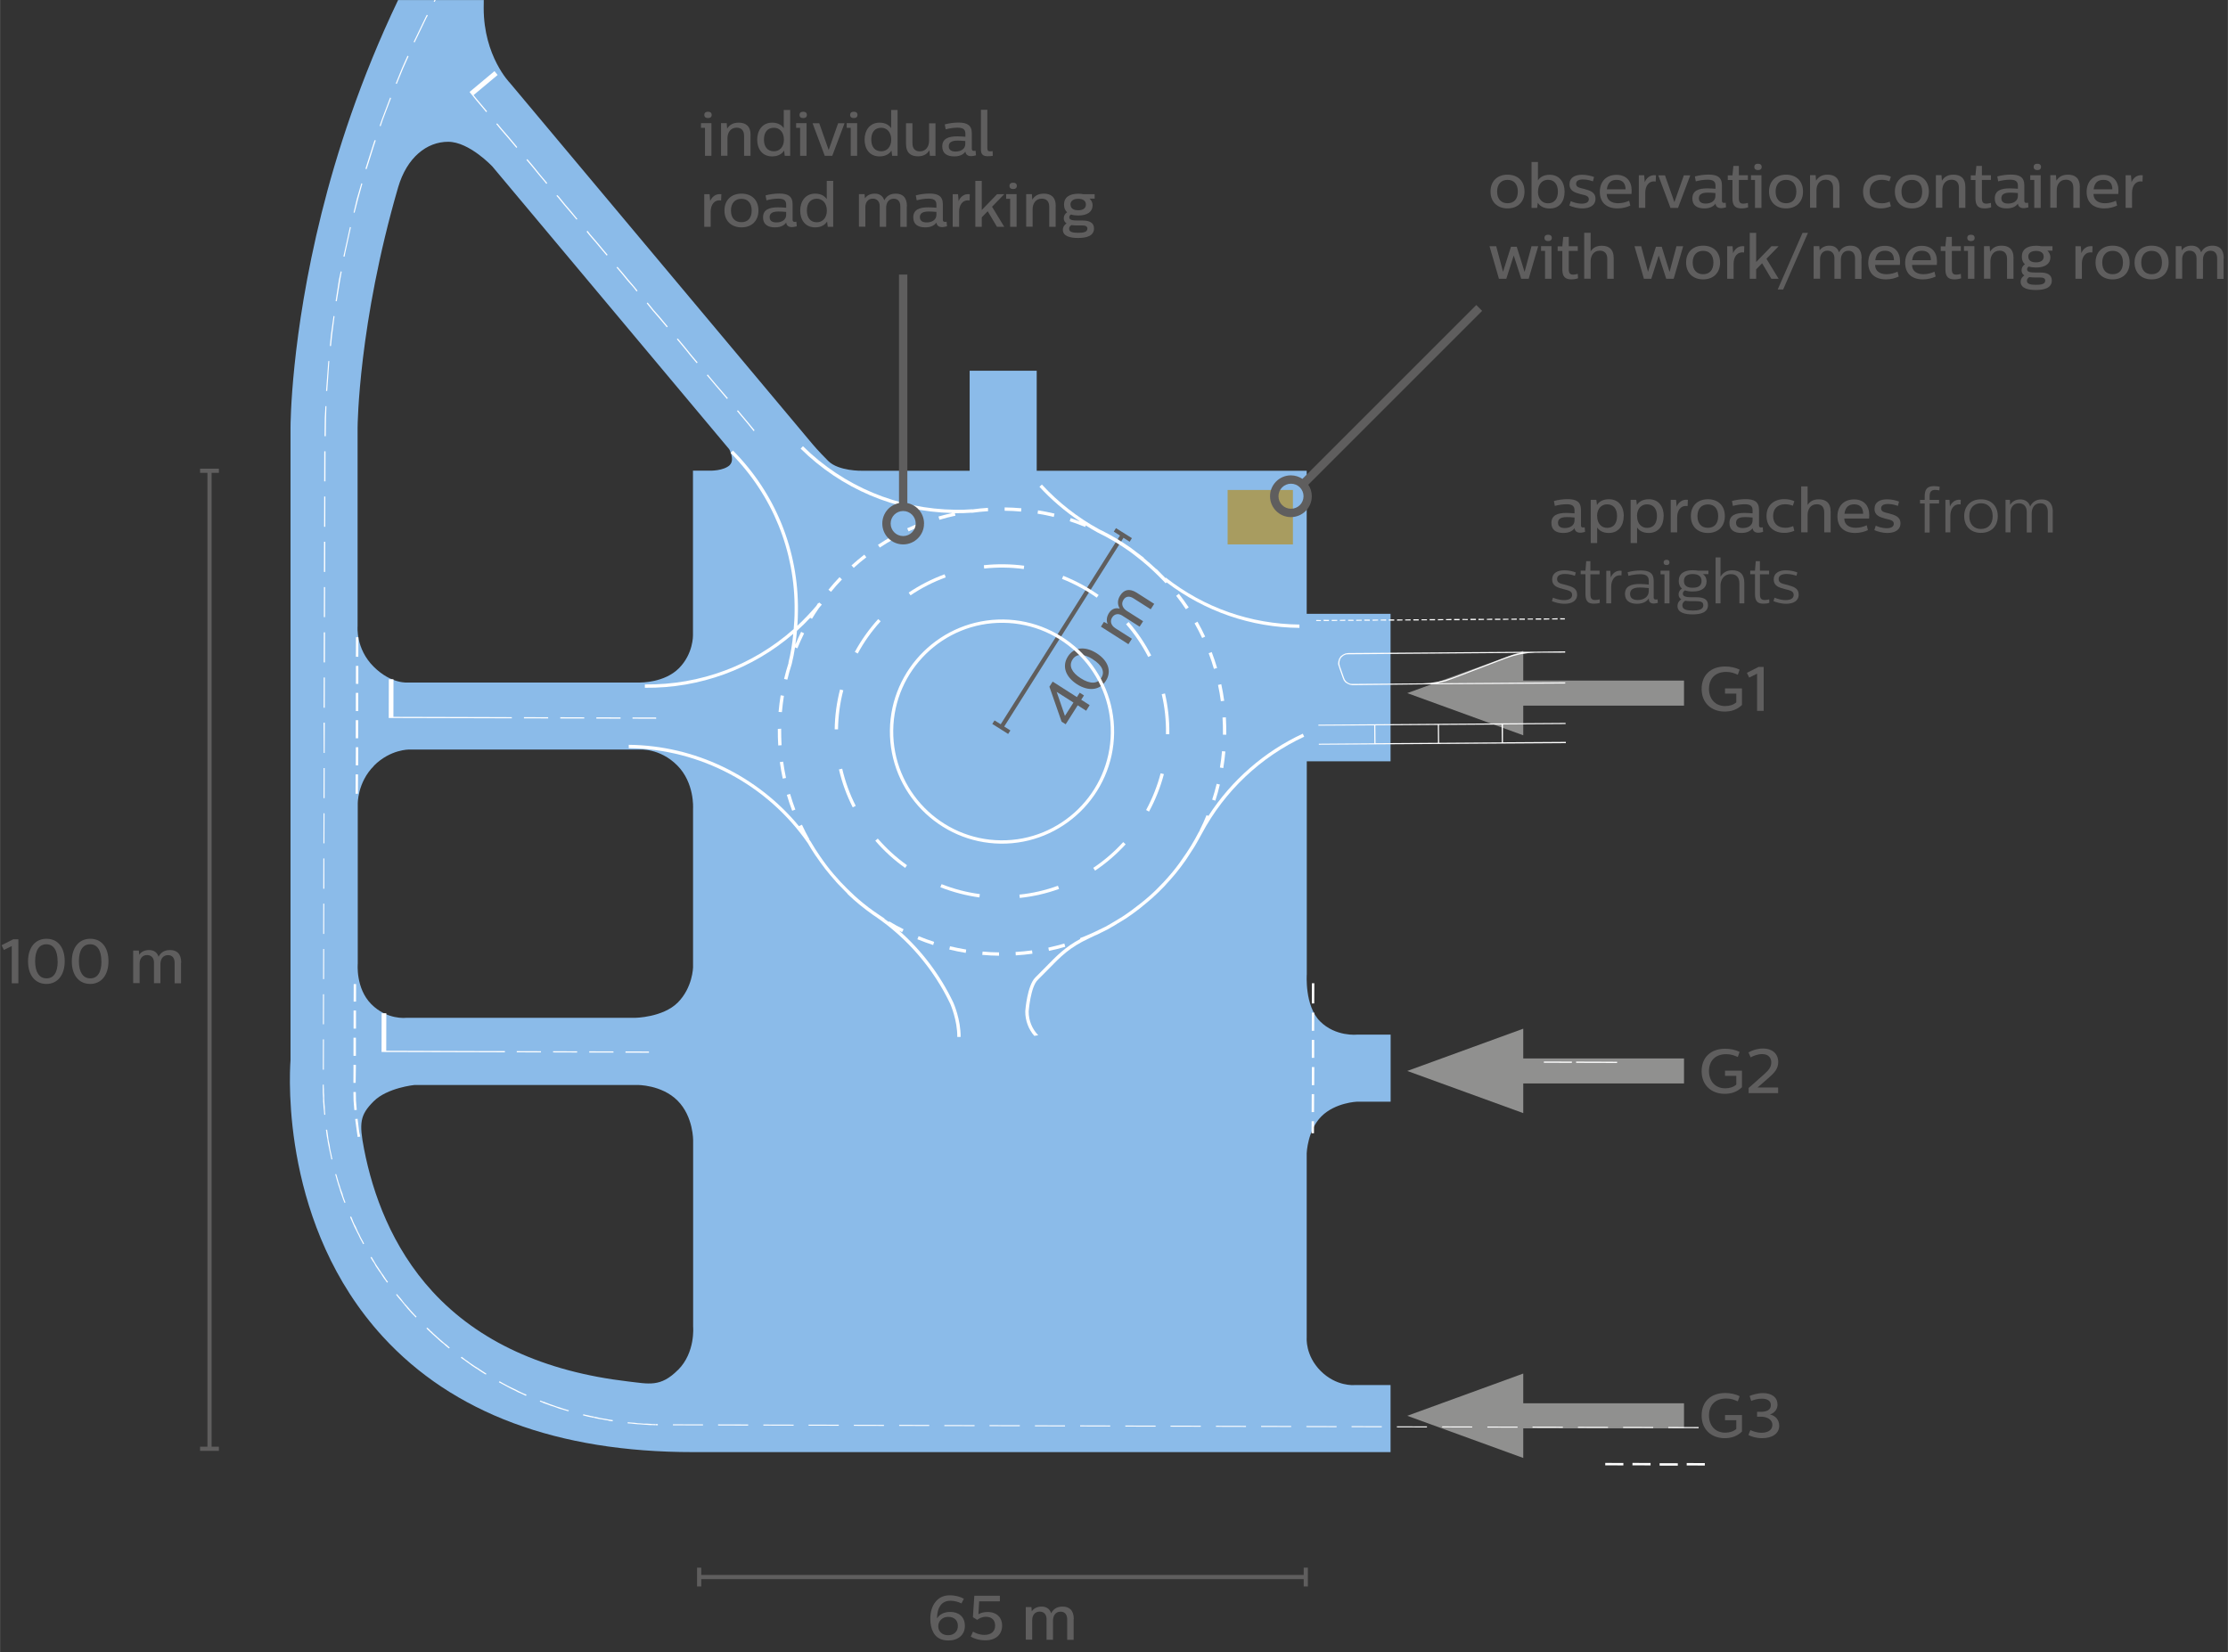 <?xml version="1.0" encoding="UTF-8"?>
<svg id="Ebene_1" xmlns="http://www.w3.org/2000/svg" width="94.11mm" height="69.81mm" version="1.1" viewBox="0 0 266.77 197.9">
  <rect x="0" y="0" width="266.77" height="197.9" fill="#333333" stroke="none"/>
  <!-- Generator: Adobe Illustrator 30.1.0, SVG Export Plug-In . SVG Version: 2.1.1 Build 136)  -->
  <defs>
    <style>
      .st0 {
        fill: #a89c60;
      }

      .st1 {
        fill: #fff;
      }

      .st2 {
        fill: #8bbbe9;
      }

      .st3 {
        fill: #90908f;
      }

      .st4 {
        fill: #5f5e5e;
      }
    </style>
  </defs>
  <path class="st2" d="M156.46,91.18h10.04v-17.67h-10.04v-17.13h-32.33v-11.98h-8.03v11.98h-12.9s-2.8.06-4.03-1.17c-1.23-1.23-1.86-1.99-1.86-1.99L61.04,9.92s-3.13-3.17-3.13-8.96c0-.34,0-.66.01-.95h-10.26c-4.53,9.47-7.39,18.4-9.17,25.55-3.67,14.77-3.71,25.23-3.71,25.67v75.74c-.16,2.2-1.02,19.91,11.03,33.09,8.41,9.19,20.91,13.85,37.16,13.85h83.53v-8.03h-4.35s-2.12.2-4.01-1.68c-1.88-1.88-1.68-4.01-1.68-4.01v-22.09s.1-2.74,1.76-4.4c1.66-1.66,4.27-1.76,4.27-1.76h4.02v-8.03h-4.02s-2.56.28-4.43-1.59-1.59-5.64-1.59-5.64v-25.5ZM44.76,91.71c1.99-1.99,4.22-1.94,4.22-1.94h27.6s2.4-.21,4.5,1.89,1.9,5.16,1.9,5.16v19.03s-.04,2.42-1.83,4.22c-1.79,1.79-5.12,1.83-5.12,1.83h-27.45s-2.23.26-4.12-1.63c-1.9-1.9-1.63-4.86-1.63-4.86v-19.14s-.05-2.56,1.94-4.55ZM81.17,164.07c-2.09,2.1-3.49,1.66-5.95,1.38-10.08-1.18-17.94-4.79-23.43-10.76-4.9-5.33-7.17-11.77-8.2-17.05-.61-3.14-.5-4.1,1.14-5.74,1.64-1.64,4.9-1.96,4.9-1.96h26.66s2.91-.05,4.83,1.87c1.92,1.92,1.87,4.81,1.87,4.81v22.26s.29,3.1-1.81,5.19ZM87.41,55.67c-.75.75-2.43.7-2.43.7h-2.01v19.72s.05,2.21-1.69,3.95c-1.74,1.74-4.61,1.7-4.61,1.7h-27.77s-2.02.25-4.18-1.91-1.91-4.82-1.91-4.82v-23.79c0-.22.1-12.43,4.85-28.77,1.05-3.61,3.45-5.47,5.99-5.47s5.3,2.96,5.3,2.96l28.36,33.86s.69,1.26.08,1.87Z"/>
  <polygon class="st3" points="201.64 81.51 182.39 81.51 182.39 77.95 168.5 83.01 182.39 88.06 182.39 84.51 201.64 84.51 201.64 81.51"/>
  <polygon class="st3" points="201.64 126.76 182.39 126.76 182.39 123.2 168.5 128.26 182.39 133.31 182.39 129.76 201.64 129.76 201.64 126.76"/>
  <polygon class="st3" points="201.64 168.06 182.39 168.06 182.39 164.5 168.5 169.56 182.39 174.61 182.39 171.06 201.64 171.06 201.64 168.06"/>
  <polygon class="st4" points="26.2 56.63 26.2 56.13 23.95 56.13 23.95 56.63 24.83 56.63 24.83 173.26 23.95 173.26 23.95 173.76 26.2 173.76 26.2 173.26 25.33 173.26 25.33 56.63 26.2 56.63"/>
  <g>
    <path class="st4" d="M2.19,117.76h-.79v-4.46l-.94.47-.28-.57,1.4-.71h.61v5.26Z"/>
    <path class="st4" d="M3.35,115.14c0-1.65.85-2.71,2.21-2.71s2.18,1.04,2.18,2.69-.85,2.72-2.19,2.72-2.2-1.04-2.2-2.7ZM6.89,115.14c0-1.31-.48-2.05-1.35-2.05s-1.34.74-1.34,2.03.48,2.05,1.36,2.05,1.34-.73,1.34-2.03Z"/>
    <path class="st4" d="M8.59,115.14c0-1.65.85-2.71,2.21-2.71s2.18,1.04,2.18,2.69-.85,2.72-2.19,2.72-2.2-1.04-2.2-2.7ZM12.13,115.14c0-1.31-.48-2.05-1.35-2.05s-1.34.74-1.34,2.03.48,2.05,1.36,2.05,1.34-.73,1.34-2.03Z"/>
  </g>
  <path class="st4" d="M21.67,115.3v2.46h-.77v-2.45c0-.59-.29-.92-.79-.92-.68,0-.91.58-.91,1.09v2.27h-.77v-2.48c0-.54-.32-.89-.83-.89-.57,0-.89.44-.89,1.02v2.34h-.77v-3.9h.68l.04.51c.23-.37.67-.57,1.18-.57s.95.22,1.14.8c.24-.47.66-.8,1.37-.8.77,0,1.34.4,1.34,1.51Z"/>
  <polygon class="st4" points="156.1 187.75 156.1 188.62 83.96 188.62 83.96 187.75 83.46 187.75 83.46 190 83.96 190 83.96 189.12 156.1 189.12 156.1 190 156.6 190 156.6 187.75 156.1 187.75"/>
  <g>
    <path class="st4" d="M115.41,191.47l-.29.56c-.35-.17-.81-.32-1.31-.32-.58,0-.97.23-1.21.57-.25.34-.37.8-.4,1.33,0,.08,0,.14,0,.21.27-.45.81-.77,1.57-.77,1.01,0,1.76.56,1.76,1.67s-.84,1.75-1.97,1.75c-.93,0-1.52-.39-1.82-1-.23-.42-.35-.96-.35-1.6,0-.82.22-1.55.65-2.06.38-.46.92-.75,1.69-.75.68,0,1.28.18,1.68.41ZM112.34,194.76c0,.65.49,1.08,1.18,1.08s1.17-.44,1.17-1.11-.43-1.09-1.16-1.09-1.19.54-1.19,1.12Z"/>
    <path class="st4" d="M119.7,191.78h-2.46l-.09,1.55c.27-.17.65-.27,1.11-.27,1.1,0,1.73.69,1.73,1.61,0,1.07-.74,1.78-2,1.78-.83,0-1.4-.24-1.76-.44l.27-.6c.3.17.75.39,1.38.39.72,0,1.27-.36,1.27-1.1,0-.65-.38-1.07-1.11-1.07-.47,0-.8.2-1.04.37l-.51-.32.17-2.57h3.06v.65Z"/>
  </g>
  <path class="st4" d="M128.55,193.93v2.46h-.77v-2.45c0-.59-.29-.92-.79-.92-.68,0-.91.58-.91,1.09v2.27h-.77v-2.48c0-.54-.32-.89-.83-.89-.57,0-.89.44-.89,1.02v2.34h-.77v-3.9h.68l.04.51c.23-.37.67-.57,1.18-.57s.95.22,1.14.8c.24-.47.66-.8,1.37-.8.77,0,1.34.4,1.34,1.51Z"/>
  <rect class="st0" x="146.99" y="58.68" width="7.82" height="6.52"/>
  <g>
    <path class="st4" d="M208.3,80.19l-.22.62c-.4-.18-.8-.34-1.38-.34-1.36,0-2.07.84-2.07,2.03s.74,2.06,1.94,2.06c.53,0,.99-.15,1.33-.44v-1.05h-1.35v-.62h2.03v1.98c-.58.56-1.27.79-2.08.79-1.52,0-2.75-.98-2.75-2.71s1.17-2.69,2.82-2.69c.6,0,1.25.13,1.73.38Z"/>
    <path class="st4" d="M211.18,85.14h-.79v-4.46l-.94.47-.28-.57,1.4-.71h.61v5.26Z"/>
  </g>
  <g>
    <path class="st4" d="M208.3,125.97l-.22.62c-.4-.18-.8-.34-1.38-.34-1.36,0-2.07.84-2.07,2.03s.74,2.06,1.94,2.06c.53,0,.99-.15,1.33-.44v-1.05h-1.35v-.62h2.03v1.98c-.58.56-1.27.79-2.08.79-1.52,0-2.75-.98-2.75-2.71s1.17-2.69,2.82-2.69c.6,0,1.25.13,1.73.38Z"/>
    <path class="st4" d="M212.92,127.2c0,.8-.46,1.3-1.22,1.95l-1.25,1.09h2.46v.68h-3.53v-.62l1.85-1.64c.51-.46.86-.84.86-1.42,0-.61-.4-1-1.1-1-.53,0-1.08.23-1.37.39l-.26-.59c.47-.27,1.1-.47,1.75-.47,1.05,0,1.81.59,1.81,1.61Z"/>
  </g>
  <g>
    <path class="st4" d="M208.3,167.21l-.22.62c-.4-.18-.8-.34-1.38-.34-1.36,0-2.07.84-2.07,2.03s.74,2.06,1.94,2.06c.53,0,.99-.15,1.33-.44v-1.05h-1.35v-.62h2.03v1.98c-.58.56-1.27.79-2.08.79-1.52,0-2.75-.98-2.75-2.71s1.17-2.7,2.82-2.7c.6,0,1.25.13,1.73.38Z"/>
    <path class="st4" d="M212.84,168.18c0,.52-.27,1.01-.91,1.22.63.13,1.11.63,1.11,1.35,0,.99-.91,1.49-2.04,1.49-.71,0-1.3-.19-1.65-.38l.24-.59c.26.13.76.32,1.33.32.66,0,1.3-.26,1.3-.94s-.7-.98-1.34-.98h-.49v-.59h.49c.55,0,1.16-.17,1.16-.79s-.56-.78-1.1-.78c-.44,0-.94.13-1.25.27l-.2-.59c.25-.12.92-.35,1.61-.35.98,0,1.73.47,1.73,1.35Z"/>
  </g>
  <polygon class="st4" points="135.26 64.88 135.53 64.45 133.62 63.25 133.36 63.67 134.1 64.14 119.82 86.74 119.08 86.28 118.81 86.7 120.71 87.9 120.98 87.48 120.24 87.01 134.52 64.41 135.26 64.88"/>
  <g>
    <path class="st4" d="M128.95,83.47l.33-.51.51.33-.33.51,1.01.65-.42.67-1.01-.65-1.44,2.27-.49-.31-1.46-4.19.39-.61,2.91,1.86ZM128.53,84.14l-2.01-1.28.99,2.88,1.02-1.6Z"/>
    <path class="st4" d="M128.96,81.95c-1.39-.89-1.83-2.17-1.1-3.32.72-1.13,2.05-1.28,3.44-.4,1.4.89,1.84,2.18,1.11,3.31-.73,1.14-2.06,1.29-3.46.41ZM130.86,78.96c-1.11-.71-1.99-.7-2.45.04-.46.73-.1,1.53.99,2.23,1.11.71,1.99.7,2.46-.04.47-.73.1-1.52-1-2.22Z"/>
  </g>
  <path class="st4" d="M136.13,71l2.07,1.32-.42.65-2.06-1.31c-.5-.32-.93-.25-1.2.17-.37.58,0,1.08.43,1.35l1.92,1.22-.42.65-2.09-1.33c-.46-.29-.92-.2-1.19.22-.31.48-.11.99.38,1.3l1.98,1.26-.42.65-3.29-2.1.36-.57.45.24c-.19-.39-.12-.87.15-1.3.27-.42.69-.68,1.29-.53-.26-.45-.32-.99.06-1.58.42-.65,1.05-.91,1.99-.32Z"/>
  <g>
    <path class="st4" d="M189.3,61.09v1.83c0,.2.11.25.24.25.05,0,.12,0,.21-.02l.04.55c-.12.03-.37.1-.58.1-.44,0-.65-.24-.68-.55-.19.29-.59.58-1.34.58-.89,0-1.43-.38-1.43-1.19,0-.94.74-1.21,1.8-1.21.34,0,.7.03.97.05v-.38c0-.58-.4-.71-.96-.71-.47,0-.99.09-1.4.2l-.11-.59c.5-.14,1.1-.22,1.63-.22,1.01,0,1.61.28,1.61,1.29ZM188.53,62.33v-.35c-.37-.04-.74-.05-.92-.05-.72,0-1.06.22-1.06.68,0,.5.41.63.82.63.65,0,1.16-.33,1.16-.91Z"/>
    <path class="st4" d="M194.42,61.8c0,1.12-.6,2.03-1.79,2.03-.75,0-1.18-.33-1.39-.66v1.87h-.77v-5.18h.67l.08.62c.26-.44.77-.69,1.43-.69,1.21,0,1.78.92,1.78,2.01ZM191.24,61.8c0,.95.56,1.42,1.19,1.42.77,0,1.19-.53,1.19-1.42s-.44-1.4-1.2-1.4c-.62,0-1.19.47-1.19,1.4Z"/>
    <path class="st4" d="M199.2,61.8c0,1.12-.6,2.03-1.79,2.03-.75,0-1.18-.33-1.39-.66v1.87h-.77v-5.18h.67l.08.62c.26-.44.77-.69,1.43-.69,1.21,0,1.78.92,1.78,2.01ZM196.02,61.8c0,.95.56,1.42,1.19,1.42.77,0,1.19-.53,1.19-1.42s-.44-1.4-1.2-1.4c-.62,0-1.19.47-1.19,1.4Z"/>
    <path class="st4" d="M202.06,60.61c-.83-.12-1.24.54-1.24,1.34v1.81h-.77v-3.9h.64l.07.83c.16-.43.6-.93,1.34-.83l-.03.75Z"/>
    <path class="st4" d="M206.53,61.81c0,1.26-.83,2.02-2.03,2.02s-2.04-.76-2.04-2.02.83-2.02,2.04-2.02,2.03.75,2.03,2.02ZM203.25,61.81c0,.9.48,1.4,1.25,1.4s1.23-.5,1.23-1.4-.48-1.4-1.23-1.4-1.25.5-1.25,1.4Z"/>
    <path class="st4" d="M210.62,61.09v1.83c0,.2.11.25.24.25.05,0,.12,0,.21-.02l.04.55c-.12.03-.37.1-.58.1-.44,0-.65-.24-.68-.55-.19.29-.59.58-1.34.58-.89,0-1.43-.38-1.43-1.19,0-.94.74-1.21,1.8-1.21.34,0,.7.03.97.05v-.38c0-.58-.4-.71-.96-.71-.47,0-.99.09-1.4.2l-.11-.59c.5-.14,1.1-.22,1.63-.22,1.01,0,1.61.28,1.61,1.29ZM209.85,62.33v-.35c-.37-.04-.74-.05-.92-.05-.72,0-1.06.22-1.06.68,0,.5.41.63.82.63.65,0,1.16-.33,1.16-.91Z"/>
    <path class="st4" d="M214.85,60.04l-.18.53c-.17-.07-.49-.18-.91-.18-.98,0-1.45.6-1.45,1.41s.47,1.41,1.48,1.41c.41,0,.71-.12.92-.2l.14.56c-.4.17-.8.25-1.19.25-1.25,0-2.14-.73-2.14-2.02s.89-2.02,2.13-2.02c.47,0,.91.1,1.2.25Z"/>
    <path class="st4" d="M216.43,60.49c.27-.42.68-.69,1.34-.69.83,0,1.43.38,1.43,1.5v2.46h-.77v-2.39c0-.66-.34-.98-.89-.98-.77,0-1.1.64-1.1,1.26v2.1h-.77v-5.5h.77v2.22Z"/>
    <path class="st4" d="M220.83,62.09c.01.76.58,1.12,1.38,1.12.48,0,.95-.13,1.31-.3l.14.58c-.41.19-.92.34-1.53.34-1.37,0-2.12-.76-2.12-1.98s.75-2.04,1.99-2.04c1.17,0,1.82.74,1.82,1.88,0,.18-.02.38-.02.41h-2.98ZM220.85,61.53h2.24c0-.64-.3-1.13-1.06-1.13-.64,0-1.07.3-1.18,1.13Z"/>
    <path class="st4" d="M227.39,60.07l-.14.52c-.18-.07-.65-.23-1.18-.23-.6,0-.83.22-.83.52,0,.43.4.47,1.01.63.65.18,1.31.38,1.31,1.17s-.7,1.15-1.56,1.15c-.65,0-1.22-.19-1.57-.34l.17-.53c.2.09.71.3,1.31.3s.85-.23.85-.53c0-.43-.45-.47-1.03-.62-.61-.17-1.28-.36-1.28-1.17s.65-1.14,1.51-1.14c.54,0,1.07.13,1.43.27Z"/>
  </g>
  <g>
    <path class="st4" d="M232.26,58.29l-.05.44c-.14-.03-.33-.06-.51-.06-.47,0-.65.27-.65.74v.46h1.13v.43h-1.13v3.48h-.59v-3.48h-.56v-.43h.56v-.44c0-.77.26-1.21,1.1-1.21.29,0,.55.04.7.08Z"/>
    <path class="st4" d="M234.75,60.41c-.8-.1-1.22.55-1.22,1.37v1.98h-.59v-3.9h.49l.05.81c.17-.44.6-.91,1.3-.81l-.02.56Z"/>
    <path class="st4" d="M239.21,61.81c0,1.25-.83,2.01-2.01,2.01s-2.01-.76-2.01-2.01.83-2.01,2.01-2.01,2.01.76,2.01,2.01ZM235.8,61.81c0,.98.56,1.54,1.4,1.54s1.4-.56,1.4-1.54-.57-1.54-1.4-1.54-1.4.56-1.4,1.54Z"/>
    <path class="st4" d="M245.79,61.31v2.46h-.59v-2.45c0-.71-.35-1.05-.9-1.05-.74,0-1.03.62-1.03,1.22v2.28h-.59v-2.49c0-.65-.41-1.01-.95-1.01-.62,0-1,.47-1,1.13v2.36h-.59v-3.9h.52l.03.61c.23-.41.68-.66,1.21-.66s1,.25,1.19.85c.23-.5.68-.85,1.38-.85.81,0,1.33.44,1.33,1.5Z"/>
  </g>
  <g>
    <path class="st4" d="M188.68,68.56l-.11.4c-.17-.07-.65-.22-1.18-.22-.65,0-.95.24-.95.61,0,.5.46.55,1.08.71.68.19,1.32.38,1.32,1.15s-.65,1.1-1.5,1.1c-.65,0-1.21-.19-1.52-.32l.13-.41c.2.08.72.29,1.33.29.67,0,.96-.26.96-.62,0-.49-.48-.55-1.1-.71-.63-.17-1.29-.35-1.29-1.14,0-.74.59-1.1,1.46-1.1.53,0,1.04.12,1.37.26Z"/>
    <path class="st4" d="M190.43,68.35h1.1v.43h-1.1v2.36c0,.54.16.72.59.72.19,0,.41-.05.52-.08l.02.41c-.19.08-.45.11-.71.11-.7,0-1.01-.3-1.01-1.15v-2.38h-.57v-.43h.57l.09-1.13h.5v1.13Z"/>
    <path class="st4" d="M194.14,68.91c-.8-.1-1.22.55-1.22,1.37v1.98h-.59v-3.9h.49l.05.81c.17-.44.6-.91,1.3-.81l-.02.56Z"/>
    <path class="st4" d="M198.01,69.56v2c0,.2.12.24.25.24.06,0,.13,0,.21-.02l.04.42c-.1.02-.31.08-.5.08-.41,0-.58-.23-.58-.51v-.11c-.2.31-.62.65-1.43.65-.86,0-1.43-.37-1.43-1.18,0-.92.73-1.19,1.76-1.19.4,0,.83.04,1.09.07v-.44c0-.65-.43-.8-1.05-.8-.46,0-.99.08-1.39.2l-.09-.44c.48-.14,1.05-.21,1.55-.21,1.01,0,1.57.28,1.57,1.26ZM197.42,70.84v-.41c-.44-.05-.89-.07-1.06-.07-.76,0-1.18.23-1.18.77,0,.57.46.73.92.73.74,0,1.31-.41,1.31-1.01Z"/>
    <path class="st4" d="M199.89,72.26h-.59v-3.48h-.47v-.43h1.07v3.9ZM199.9,67.36c0,.21-.13.31-.35.31s-.35-.1-.35-.31.13-.32.35-.32.35.11.35.32Z"/>
    <path class="st4" d="M203.3,68.35h1.26v.41h-.66c.22.15.44.41.44.88,0,.73-.55,1.2-1.66,1.2-.35,0-.66-.04-.92-.14-.13.08-.27.2-.26.41,0,.38.53.42,1.15.42h.5c.8,0,1.36.22,1.36.93,0,.92-.92,1.12-1.84,1.12s-1.81-.2-1.81-1c0-.38.2-.64.45-.81-.19-.12-.32-.3-.32-.58,0-.32.17-.56.4-.7-.24-.2-.38-.5-.38-.92,0-.86.63-1.28,1.67-1.28.22,0,.44.02.62.05ZM201.79,71.94c-.21.14-.35.31-.35.56,0,.52.56.62,1.25.62.61,0,1.26-.09,1.26-.62,0-.41-.28-.5-.86-.5h-.45c-.27,0-.57,0-.84-.05ZM201.63,69.58c0,.61.44.81,1.05.81.71,0,1.06-.28,1.06-.81,0-.57-.4-.83-1.05-.83s-1.06.26-1.06.83Z"/>
    <path class="st4" d="M206.01,69.07c.26-.46.71-.77,1.41-.77.88,0,1.44.44,1.44,1.51v2.45h-.59v-2.4c0-.72-.38-1.1-1.01-1.1-.88,0-1.25.71-1.25,1.38v2.12h-.59v-5.5h.59v2.3Z"/>
    <path class="st4" d="M210.73,68.35h1.1v.43h-1.1v2.36c0,.54.16.72.59.72.19,0,.41-.05.52-.08l.02.41c-.19.08-.45.11-.71.11-.7,0-1.01-.3-1.01-1.15v-2.38h-.57v-.43h.57l.09-1.13h.5v1.13Z"/>
    <path class="st4" d="M215.21,68.56l-.11.4c-.17-.07-.65-.22-1.18-.22-.65,0-.95.24-.95.61,0,.5.46.55,1.08.71.68.19,1.32.38,1.32,1.15s-.65,1.1-1.5,1.1c-.65,0-1.21-.19-1.52-.32l.13-.41c.2.08.72.29,1.33.29.67,0,.96-.26.96-.62,0-.49-.48-.55-1.1-.71-.63-.17-1.29-.35-1.29-1.14,0-.74.59-1.1,1.46-1.1.53,0,1.04.12,1.37.26Z"/>
  </g>
  <g>
    <path class="st4" d="M85.18,18.66h-.77v-3.35h-.48v-.56h1.25v3.9ZM85.21,13.76c0,.26-.17.38-.44.38s-.44-.12-.44-.38.17-.38.44-.38.44.13.44.38Z"/>
    <path class="st4" d="M89.86,16.2v2.46h-.77v-2.39c0-.66-.34-.98-.89-.98-.77,0-1.1.64-1.1,1.26v2.1h-.77v-3.9h.68l.05.66c.28-.45.7-.72,1.38-.72.83,0,1.43.38,1.43,1.5Z"/>
    <path class="st4" d="M94.62,18.66h-.66l-.08-.63c-.27.44-.77.7-1.43.7-1.21,0-1.79-.92-1.79-2.01s.61-2.03,1.79-2.03c.75,0,1.17.33,1.39.66v-2.18h.77v5.5ZM91.47,16.72c0,.88.44,1.4,1.2,1.4.63,0,1.19-.47,1.19-1.4s-.56-1.42-1.19-1.42c-.77,0-1.2.53-1.2,1.42Z"/>
    <path class="st4" d="M96.57,18.66h-.77v-3.35h-.48v-.56h1.25v3.9ZM96.61,13.76c0,.26-.17.38-.44.38s-.44-.12-.44-.38.17-.38.44-.38.44.13.44.38Z"/>
    <path class="st4" d="M99.65,18.66h-.9l-1.46-3.9h.8l1.13,3.21,1.13-3.21h.77l-1.47,3.9Z"/>
    <path class="st4" d="M102.63,18.66h-.77v-3.35h-.48v-.56h1.25v3.9ZM102.67,13.76c0,.26-.17.38-.44.38s-.44-.12-.44-.38.17-.38.44-.38.44.13.44.38Z"/>
    <path class="st4" d="M107.48,18.66h-.66l-.08-.63c-.27.44-.77.7-1.43.7-1.21,0-1.79-.92-1.79-2.01s.61-2.03,1.79-2.03c.75,0,1.17.33,1.39.66v-2.18h.77v5.5ZM104.32,16.72c0,.88.44,1.4,1.2,1.4.63,0,1.19-.47,1.19-1.4s-.56-1.42-1.19-1.42c-.77,0-1.2.53-1.2,1.42Z"/>
    <path class="st4" d="M112.02,18.66h-.68l-.06-.66c-.28.45-.69.72-1.37.72-.82,0-1.43-.38-1.43-1.5v-2.46h.77v2.39c0,.66.34.98.89.98.77,0,1.1-.64,1.1-1.26v-2.1h.77v3.9Z"/>
    <path class="st4" d="M116.36,15.99v1.83c0,.2.11.25.24.25.05,0,.12,0,.21-.02l.05.55c-.12.03-.37.1-.59.1-.44,0-.65-.24-.68-.55-.19.29-.59.58-1.34.58-.89,0-1.43-.38-1.43-1.19,0-.94.74-1.21,1.8-1.21.34,0,.7.03.97.05v-.38c0-.58-.4-.71-.96-.71-.47,0-.99.09-1.4.2l-.11-.59c.5-.14,1.1-.22,1.63-.22,1.01,0,1.61.28,1.61,1.29ZM115.58,17.24v-.35c-.37-.04-.74-.05-.92-.05-.72,0-1.06.22-1.06.68,0,.5.41.63.82.63.65,0,1.16-.33,1.16-.91Z"/>
    <path class="st4" d="M118.23,17.82c0,.26.14.3.3.3.14,0,.26,0,.32-.02l.02.56c-.16.03-.34.05-.61.05-.56,0-.81-.24-.81-.77v-4.79h.77v4.65Z"/>
  </g>
  <g>
    <path class="st4" d="M86.33,24.01c-.83-.12-1.24.54-1.24,1.34v1.81h-.77v-3.9h.64l.07.83c.16-.43.6-.93,1.34-.83l-.03.75Z"/>
    <path class="st4" d="M90.81,25.21c0,1.26-.83,2.02-2.03,2.02s-2.04-.76-2.04-2.02.83-2.02,2.04-2.02,2.03.75,2.03,2.02ZM87.52,25.21c0,.9.48,1.4,1.25,1.4s1.23-.5,1.23-1.4-.48-1.4-1.23-1.4-1.25.5-1.25,1.4Z"/>
    <path class="st4" d="M94.9,24.49v1.83c0,.2.11.25.24.25.05,0,.12,0,.21-.02l.05.55c-.12.03-.37.1-.59.1-.44,0-.65-.24-.68-.55-.19.29-.59.58-1.34.58-.89,0-1.43-.38-1.43-1.19,0-.94.74-1.21,1.8-1.21.34,0,.7.03.97.05v-.38c0-.58-.4-.71-.96-.71-.47,0-.99.09-1.4.2l-.11-.59c.5-.14,1.1-.22,1.63-.22,1.01,0,1.61.28,1.61,1.29ZM94.13,25.73v-.35c-.37-.04-.74-.05-.92-.05-.72,0-1.06.22-1.06.68,0,.5.41.63.82.63.65,0,1.16-.33,1.16-.91Z"/>
    <path class="st4" d="M99.77,27.16h-.66l-.08-.63c-.27.44-.77.7-1.43.7-1.21,0-1.79-.92-1.79-2.01s.61-2.03,1.79-2.03c.75,0,1.17.33,1.39.66v-2.19h.77v5.5ZM96.61,25.22c0,.88.44,1.4,1.2,1.4.63,0,1.19-.47,1.19-1.4s-.56-1.42-1.19-1.42c-.77,0-1.2.53-1.2,1.42Z"/>
    <path class="st4" d="M108.57,24.71v2.46h-.77v-2.45c0-.59-.29-.92-.79-.92-.68,0-.91.58-.91,1.09v2.27h-.77v-2.48c0-.54-.32-.89-.83-.89-.57,0-.89.44-.89,1.02v2.34h-.77v-3.9h.68l.04.51c.23-.37.67-.57,1.18-.57s.95.22,1.14.8c.24-.47.66-.8,1.37-.8.77,0,1.34.4,1.34,1.51Z"/>
    <path class="st4" d="M112.89,24.49v1.83c0,.2.11.25.24.25.05,0,.12,0,.21-.02l.05.55c-.12.03-.37.1-.59.1-.44,0-.65-.24-.68-.55-.19.29-.59.58-1.34.58-.89,0-1.43-.38-1.43-1.19,0-.94.74-1.21,1.8-1.21.34,0,.7.03.97.05v-.38c0-.58-.4-.71-.96-.71-.47,0-.99.09-1.4.2l-.11-.59c.5-.14,1.1-.22,1.63-.22,1.01,0,1.61.28,1.61,1.29ZM112.12,25.73v-.35c-.37-.04-.74-.05-.92-.05-.72,0-1.06.22-1.06.68,0,.5.41.63.82.63.65,0,1.16-.33,1.16-.91Z"/>
    <path class="st4" d="M116.08,24.01c-.83-.12-1.24.54-1.24,1.34v1.81h-.77v-3.9h.64l.07.83c.16-.43.6-.93,1.34-.83l-.03.75Z"/>
    <path class="st4" d="M117.56,25.14l1.82-1.88h.86l-1.46,1.5,1.46,2.4h-.87l-1.11-1.86-.71.73v1.13h-.77v-5.5h.77v3.48Z"/>
    <path class="st4" d="M121.72,27.16h-.77v-3.35h-.48v-.56h1.25v3.9ZM121.75,22.26c0,.26-.17.38-.44.38s-.44-.12-.44-.38.17-.38.44-.38.44.13.44.38Z"/>
    <path class="st4" d="M126.4,24.7v2.46h-.77v-2.39c0-.66-.34-.98-.89-.98-.77,0-1.1.64-1.1,1.26v2.1h-.77v-3.9h.68l.05.66c.28-.45.7-.72,1.38-.72.83,0,1.43.38,1.43,1.5Z"/>
    <path class="st4" d="M129.75,23.26h1.32v.53h-.62c.17.14.37.39.37.81,0,.72-.58,1.21-1.71,1.21-.33,0-.63-.04-.88-.12-.11.08-.21.18-.2.34,0,.32.41.38,1.01.38h.59c.77,0,1.36.23,1.36.95,0,.92-.94,1.14-1.91,1.14-.9,0-1.82-.19-1.82-.98,0-.36.2-.6.44-.77-.2-.13-.33-.31-.33-.61,0-.32.17-.57.4-.72-.23-.2-.37-.5-.37-.91,0-.89.65-1.31,1.73-1.31.2,0,.43.02.62.06ZM128.29,26.96c-.17.1-.28.24-.28.44,0,.41.49.48,1.09.48.56,0,1.1-.06,1.1-.5,0-.29-.24-.38-.65-.38h-.46c-.23,0-.53,0-.8-.04ZM128.18,24.5c0,.49.4.68.92.68.59,0,.92-.25.92-.68,0-.47-.37-.69-.92-.69s-.93.23-.93.69Z"/>
  </g>
  <g>
    <path class="st4" d="M182.54,22.94c0,1.26-.83,2.02-2.03,2.02s-2.04-.76-2.04-2.02.83-2.02,2.04-2.02,2.03.75,2.03,2.02ZM179.26,22.94c0,.9.48,1.4,1.25,1.4s1.23-.5,1.23-1.4-.48-1.4-1.23-1.4-1.25.5-1.25,1.4Z"/>
    <path class="st4" d="M184.16,21.59c.21-.33.64-.66,1.39-.66,1.19,0,1.79.91,1.79,2.03s-.57,2.01-1.78,2.01c-.66,0-1.16-.25-1.43-.69l-.08.62h-.67v-5.5h.77v2.18ZM184.15,22.95c0,.93.56,1.4,1.19,1.4.77,0,1.2-.53,1.2-1.4s-.43-1.42-1.19-1.42c-.63,0-1.19.47-1.19,1.42Z"/>
    <path class="st4" d="M190.87,21.2l-.14.52c-.18-.07-.65-.23-1.18-.23-.6,0-.83.22-.83.52,0,.43.4.47,1.01.63.65.18,1.31.38,1.31,1.17s-.7,1.15-1.56,1.15c-.65,0-1.22-.19-1.57-.34l.17-.53c.2.09.71.3,1.31.3s.85-.23.85-.53c0-.43-.45-.47-1.03-.62-.61-.17-1.28-.36-1.28-1.17s.65-1.14,1.51-1.14c.54,0,1.07.13,1.43.27Z"/>
    <path class="st4" d="M192.38,23.22c.01.76.58,1.12,1.38,1.12.48,0,.95-.13,1.31-.3l.14.58c-.41.19-.92.34-1.53.34-1.37,0-2.12-.76-2.12-1.98s.75-2.04,1.99-2.04c1.17,0,1.82.74,1.82,1.88,0,.18-.02.38-.02.41h-2.98ZM192.4,22.67h2.24c0-.64-.3-1.13-1.06-1.13-.64,0-1.07.3-1.18,1.13Z"/>
    <path class="st4" d="M198.24,21.74c-.83-.12-1.24.54-1.24,1.34v1.81h-.77v-3.9h.64l.07.83c.16-.43.6-.93,1.34-.83l-.03.75Z"/>
    <path class="st4" d="M200.92,24.9h-.9l-1.46-3.9h.8l1.13,3.21,1.13-3.21h.77l-1.47,3.9Z"/>
    <path class="st4" d="M206.18,22.22v1.83c0,.2.11.25.24.25.05,0,.12,0,.21-.02l.04.55c-.12.03-.37.1-.58.1-.44,0-.65-.24-.68-.55-.19.29-.59.58-1.34.58-.89,0-1.43-.38-1.43-1.19,0-.94.74-1.21,1.8-1.21.34,0,.7.03.97.05v-.38c0-.58-.4-.71-.96-.71-.47,0-.99.09-1.4.2l-.11-.59c.5-.14,1.1-.22,1.63-.22,1.01,0,1.61.28,1.61,1.29ZM205.4,23.47v-.35c-.37-.04-.74-.05-.92-.05-.72,0-1.06.22-1.06.68,0,.5.41.63.82.63.65,0,1.16-.33,1.16-.91Z"/>
    <path class="st4" d="M208.21,20.99h1.08v.56h-1.08v2.19c0,.5.17.65.53.65.2,0,.44-.06.55-.09l.03.53c-.22.08-.52.13-.79.13-.71,0-1.09-.29-1.09-1.19v-2.21h-.56v-.56h.56l.11-1.13h.66v1.13Z"/>
    <path class="st4" d="M210.91,24.9h-.77v-3.35h-.48v-.56h1.25v3.9ZM210.94,19.99c0,.26-.17.38-.44.38s-.44-.12-.44-.38.17-.38.44-.38.44.13.44.38Z"/>
    <path class="st4" d="M215.89,22.94c0,1.26-.83,2.02-2.03,2.02s-2.04-.76-2.04-2.02.83-2.02,2.04-2.02,2.03.75,2.03,2.02ZM212.61,22.94c0,.9.48,1.4,1.25,1.4s1.23-.5,1.23-1.4-.48-1.4-1.23-1.4-1.25.5-1.25,1.4Z"/>
    <path class="st4" d="M220.26,22.43v2.46h-.77v-2.39c0-.66-.34-.98-.89-.98-.77,0-1.1.64-1.1,1.26v2.1h-.77v-3.9h.67l.05.66c.28-.45.7-.72,1.38-.72.83,0,1.43.38,1.43,1.5Z"/>
  </g>
  <g>
    <path class="st4" d="M226.41,21.18l-.18.53c-.17-.07-.49-.18-.91-.18-.98,0-1.45.6-1.45,1.41s.47,1.41,1.48,1.41c.41,0,.71-.12.92-.2l.14.56c-.4.17-.8.25-1.19.25-1.25,0-2.14-.73-2.14-2.02s.89-2.02,2.13-2.02c.47,0,.91.1,1.2.25Z"/>
    <path class="st4" d="M230.96,22.94c0,1.26-.83,2.02-2.03,2.02s-2.04-.76-2.04-2.02.83-2.02,2.04-2.02,2.03.75,2.03,2.02ZM227.68,22.94c0,.9.48,1.4,1.25,1.4s1.23-.5,1.23-1.4-.48-1.4-1.23-1.4-1.25.5-1.25,1.4Z"/>
    <path class="st4" d="M235.33,22.43v2.46h-.77v-2.39c0-.66-.34-.98-.89-.98-.77,0-1.1.64-1.1,1.26v2.1h-.77v-3.9h.67l.05.66c.28-.45.7-.72,1.38-.72.83,0,1.43.38,1.43,1.5Z"/>
    <path class="st4" d="M237.31,20.99h1.08v.56h-1.08v2.19c0,.5.17.65.53.65.2,0,.44-.06.55-.09l.03.53c-.22.08-.52.13-.79.13-.71,0-1.09-.29-1.09-1.19v-2.21h-.56v-.56h.56l.11-1.13h.66v1.13Z"/>
    <path class="st4" d="M242.39,22.22v1.83c0,.2.11.25.24.25.05,0,.12,0,.21-.02l.04.55c-.12.03-.37.1-.58.1-.44,0-.65-.24-.68-.55-.19.29-.59.58-1.34.58-.89,0-1.43-.38-1.43-1.19,0-.94.74-1.21,1.8-1.21.34,0,.7.03.97.05v-.38c0-.58-.4-.71-.96-.71-.47,0-.99.09-1.4.2l-.11-.59c.5-.14,1.1-.22,1.63-.22,1.01,0,1.61.28,1.61,1.29ZM241.62,23.47v-.35c-.37-.04-.74-.05-.92-.05-.72,0-1.06.22-1.06.68,0,.5.41.63.82.63.65,0,1.16-.33,1.16-.91Z"/>
    <path class="st4" d="M244.35,24.9h-.77v-3.35h-.48v-.56h1.25v3.9ZM244.39,19.99c0,.26-.17.38-.44.38s-.44-.12-.44-.38.17-.38.44-.38.44.13.44.38Z"/>
    <path class="st4" d="M249.03,22.43v2.46h-.77v-2.39c0-.66-.34-.98-.89-.98-.77,0-1.1.64-1.1,1.26v2.1h-.77v-3.9h.68l.05.66c.28-.45.7-.72,1.38-.72.83,0,1.43.38,1.43,1.5Z"/>
    <path class="st4" d="M250.67,23.22c.01.76.58,1.12,1.38,1.12.48,0,.95-.13,1.31-.3l.14.58c-.41.19-.92.34-1.53.34-1.37,0-2.12-.76-2.12-1.98s.75-2.04,1.99-2.04c1.17,0,1.82.74,1.82,1.88,0,.18-.02.38-.02.41h-2.98ZM250.69,22.67h2.24c0-.64-.3-1.13-1.06-1.13-.64,0-1.07.3-1.18,1.13Z"/>
    <path class="st4" d="M256.53,21.74c-.83-.12-1.24.54-1.24,1.34v1.81h-.77v-3.9h.64l.07.83c.16-.43.6-.93,1.34-.83l-.03.75Z"/>
  </g>
  <g>
    <path class="st4" d="M183.03,33.39h-.88l-.9-2.79-.89,2.79h-.88l-1.13-3.9h.8l.82,3.06.95-3h.69l.94,3.02.83-3.08h.8l-1.14,3.9Z"/>
    <path class="st4" d="M185.77,33.39h-.77v-3.35h-.48v-.56h1.25v3.9ZM185.81,28.49c0,.26-.17.38-.44.38s-.44-.12-.44-.38.17-.38.44-.38.44.13.44.38Z"/>
    <path class="st4" d="M187.84,29.49h1.08v.56h-1.08v2.19c0,.5.17.65.53.65.2,0,.44-.06.55-.09l.03.53c-.22.08-.52.13-.79.13-.71,0-1.09-.29-1.09-1.19v-2.21h-.56v-.56h.56l.11-1.13h.66v1.13Z"/>
    <path class="st4" d="M190.45,30.12c.27-.42.68-.69,1.34-.69.83,0,1.43.38,1.43,1.5v2.46h-.77v-2.39c0-.66-.34-.98-.89-.98-.77,0-1.1.64-1.1,1.26v2.1h-.77v-5.5h.77v2.22Z"/>
    <path class="st4" d="M200.39,33.39h-.88l-.9-2.79-.89,2.79h-.88l-1.13-3.9h.8l.82,3.06.95-3h.69l.94,3.02.83-3.08h.8l-1.14,3.9Z"/>
    <path class="st4" d="M205.96,31.44c0,1.26-.83,2.02-2.03,2.02s-2.04-.76-2.04-2.02.83-2.02,2.04-2.02,2.03.75,2.03,2.02ZM202.68,31.44c0,.9.48,1.4,1.25,1.4s1.23-.5,1.23-1.4-.48-1.4-1.23-1.4-1.25.5-1.25,1.4Z"/>
    <path class="st4" d="M208.82,30.24c-.83-.12-1.24.54-1.24,1.34v1.81h-.77v-3.9h.64l.07.83c.16-.43.6-.93,1.34-.83l-.03.75Z"/>
    <path class="st4" d="M210.29,31.37l1.82-1.88h.86l-1.46,1.5,1.46,2.4h-.87l-1.11-1.86-.71.73v1.13h-.77v-5.5h.77v3.48Z"/>
    <path class="st4" d="M213.5,34.67h-.64l2.97-6.78h.65l-2.97,6.78Z"/>
    <path class="st4" d="M222.89,30.94v2.46h-.77v-2.45c0-.59-.29-.92-.79-.92-.68,0-.91.58-.91,1.09v2.27h-.77v-2.48c0-.54-.32-.89-.83-.89-.57,0-.89.44-.89,1.02v2.34h-.77v-3.9h.68l.04.51c.23-.37.67-.57,1.18-.57s.95.22,1.14.8c.24-.47.66-.8,1.37-.8.77,0,1.34.4,1.34,1.51Z"/>
    <path class="st4" d="M224.52,31.72c.01.76.58,1.12,1.38,1.12.48,0,.95-.14,1.31-.3l.14.58c-.41.19-.92.34-1.53.34-1.37,0-2.12-.76-2.12-1.98s.75-2.04,1.99-2.04c1.17,0,1.82.74,1.82,1.88,0,.18-.02.38-.02.41h-2.98ZM224.54,31.16h2.24c0-.64-.3-1.13-1.06-1.13-.64,0-1.07.3-1.18,1.13Z"/>
    <path class="st4" d="M228.94,31.72c.01.76.58,1.12,1.38,1.12.48,0,.95-.14,1.31-.3l.14.58c-.41.19-.92.34-1.53.34-1.37,0-2.12-.76-2.12-1.98s.75-2.04,1.99-2.04c1.17,0,1.82.74,1.82,1.88,0,.18-.02.38-.02.41h-2.98ZM228.96,31.16h2.24c0-.64-.3-1.13-1.06-1.13-.64,0-1.07.3-1.18,1.13Z"/>
    <path class="st4" d="M233.71,29.49h1.08v.56h-1.08v2.19c0,.5.17.65.53.65.2,0,.44-.06.55-.09l.03.53c-.22.08-.52.13-.79.13-.71,0-1.09-.29-1.09-1.19v-2.21h-.56v-.56h.56l.11-1.13h.66v1.13Z"/>
    <path class="st4" d="M236.41,33.39h-.77v-3.35h-.48v-.56h1.25v3.9ZM236.44,28.49c0,.26-.17.38-.44.38s-.44-.12-.44-.38.17-.38.44-.38.44.13.44.38Z"/>
    <path class="st4" d="M241.09,30.93v2.46h-.77v-2.39c0-.66-.34-.98-.89-.98-.77,0-1.1.64-1.1,1.26v2.1h-.77v-3.9h.68l.05.66c.28-.45.7-.72,1.38-.72.83,0,1.43.38,1.43,1.5Z"/>
    <path class="st4" d="M244.44,29.49h1.32v.53h-.62c.17.14.37.39.37.81,0,.72-.58,1.21-1.71,1.21-.33,0-.63-.04-.88-.12-.11.08-.21.18-.2.34,0,.32.41.38,1.01.38h.59c.77,0,1.36.23,1.36.95,0,.92-.94,1.14-1.91,1.14-.9,0-1.82-.19-1.82-.98,0-.36.2-.6.44-.77-.2-.13-.33-.31-.33-.61,0-.32.17-.57.4-.72-.23-.2-.37-.5-.37-.91,0-.89.65-1.31,1.73-1.31.2,0,.43.02.62.06ZM242.98,33.19c-.17.1-.28.24-.28.44,0,.41.49.48,1.09.48.56,0,1.1-.06,1.1-.5,0-.29-.24-.38-.65-.38h-.46c-.23,0-.53,0-.8-.04ZM242.87,30.74c0,.49.4.68.92.68.59,0,.92-.25.92-.68,0-.47-.37-.69-.92-.69s-.93.23-.93.69Z"/>
    <path class="st4" d="M250.52,30.24c-.83-.12-1.24.54-1.24,1.34v1.81h-.77v-3.9h.64l.07.83c.16-.43.6-.93,1.34-.83l-.03.75Z"/>
    <path class="st4" d="M255,31.44c0,1.26-.83,2.02-2.04,2.02s-2.04-.76-2.04-2.02.83-2.02,2.04-2.02,2.04.75,2.04,2.02ZM251.72,31.44c0,.9.48,1.4,1.25,1.4s1.23-.5,1.23-1.4-.48-1.4-1.23-1.4-1.25.5-1.25,1.4Z"/>
    <path class="st4" d="M259.67,31.44c0,1.26-.83,2.02-2.04,2.02s-2.04-.76-2.04-2.02.83-2.02,2.04-2.02,2.04.75,2.04,2.02ZM256.39,31.44c0,.9.48,1.4,1.25,1.4s1.23-.5,1.23-1.4-.48-1.4-1.23-1.4-1.25.5-1.25,1.4Z"/>
    <path class="st4" d="M266.25,30.94v2.46h-.77v-2.45c0-.59-.29-.92-.79-.92-.68,0-.91.58-.91,1.09v2.27h-.77v-2.48c0-.54-.32-.89-.83-.89-.57,0-.89.44-.89,1.02v2.34h-.77v-3.9h.68l.04.51c.23-.37.67-.57,1.18-.57s.95.22,1.14.8c.24-.47.66-.8,1.37-.8.77,0,1.34.4,1.34,1.51Z"/>
  </g>
  <g>
    <path class="st1" d="M108.37,103.95l.23-.33c-1.29-.92-2.46-1.99-3.5-3.19l-.3.26c1.05,1.22,2.25,2.32,3.57,3.25Z"/>
    <path class="st1" d="M113.24,69.16l-.14-.38c-1.51.55-2.96,1.29-4.3,2.19l.22.33c1.32-.89,2.73-1.61,4.22-2.15Z"/>
    <path class="st1" d="M117.85,68.09c1.56-.17,3.17-.15,4.73.06l.05-.4c-1.59-.21-3.23-.23-4.83-.06l.04.4Z"/>
    <path class="st1" d="M105.45,74.41l-.3-.27c-1.09,1.2-2.03,2.52-2.8,3.94l.35.19c.75-1.39,1.67-2.68,2.74-3.86Z"/>
    <path class="st1" d="M131.55,71.26c-1.32-.93-2.75-1.71-4.24-2.3l-.15.37c1.47.58,2.87,1.34,4.16,2.25l.23-.33Z"/>
    <path class="st1" d="M134.78,101.12l-.29-.27c-1.07,1.17-2.27,2.21-3.59,3.09l.22.33c1.34-.9,2.57-1.96,3.66-3.15Z"/>
    <path class="st1" d="M139.36,92.71l-.39-.1c-.4,1.53-.99,3.01-1.74,4.4l.35.19c.77-1.42,1.37-2.93,1.78-4.49Z"/>
    <path class="st1" d="M135.13,74.5l-.3.26c1.04,1.2,1.93,2.52,2.65,3.92l.36-.18c-.73-1.43-1.64-2.78-2.7-4Z"/>
    <path class="st1" d="M140.01,87.93v-.08c.02-1.62-.16-3.24-.52-4.8l-.39.09c.36,1.53.53,3.11.51,4.71v.08s.4,0,.4,0Z"/>
    <path class="st1" d="M102.46,96.51c-.72-1.41-1.26-2.91-1.62-4.45l-.39.09c.36,1.57.92,3.1,1.65,4.54l.36-.18Z"/>
    <path class="st1" d="M112.6,106.26c1.5.59,3.07,1,4.67,1.22l.05-.4c-1.57-.21-3.11-.61-4.58-1.19l-.15.37Z"/>
    <path class="st1" d="M126.67,106.08c-1.48.54-3.04.9-4.61,1.06l.04.4c1.61-.17,3.19-.53,4.71-1.08l-.14-.38Z"/>
    <path class="st1" d="M100.97,82.67l-.39-.1c-.4,1.55-.62,3.16-.64,4.78h.4c.02-1.58.23-3.16.63-4.68Z"/>
    <path class="st1" d="M107.03,64.55l-.2-.35c-.58.33-1.16.68-1.71,1.05l.22.33c.55-.36,1.11-.71,1.69-1.03Z"/>
    <path class="st1" d="M127.55,113.39l-.11-.39c-.63.18-1.27.35-1.92.49l.08.39c.65-.14,1.31-.3,1.95-.49Z"/>
    <path class="st1" d="M121.62,114.42c.67-.04,1.34-.11,2-.2l-.05-.4c-.65.09-1.31.15-1.97.19l.02.4Z"/>
    <path class="st1" d="M100.52,69.12c-.46.48-.91.99-1.33,1.51l.31.25c.41-.51.86-1.01,1.31-1.48l-.29-.28Z"/>
    <path class="st1" d="M142,72.96l.33-.22c-.37-.55-.76-1.1-1.18-1.63l-.32.25c.41.52.8,1.06,1.16,1.6Z"/>
    <path class="st1" d="M103.49,66.42c-.53.41-1.04.85-1.54,1.29l.27.3c.48-.44.99-.87,1.51-1.27l-.25-.32Z"/>
    <path class="st1" d="M109.84,112.49c.62.25,1.25.48,1.89.69l.12-.38c-.62-.2-1.25-.43-1.86-.68l-.15.37Z"/>
    <path class="st1" d="M143.94,76.41l.36-.17c-.28-.6-.59-1.21-.92-1.79l-.35.2c.32.57.63,1.16.91,1.76Z"/>
    <path class="st1" d="M146.58,83.92c-.09-.66-.21-1.33-.35-1.98l-.39.09c.14.64.25,1.29.34,1.95l.4-.05Z"/>
    <path class="st1" d="M145.09,78.09l-.37.14c.23.61.45,1.24.63,1.88l.38-.11c-.19-.64-.4-1.28-.64-1.9Z"/>
    <path class="st1" d="M146.83,87.92c0-.67-.01-1.34-.05-2.01l-.4.02c.04.65.06,1.32.05,1.98v.08s.4,0,.4,0v-.07Z"/>
    <path class="st1" d="M146.72,90l-.4-.04c-.06.65-.14,1.31-.25,1.96l.4.07c.11-.66.19-1.33.25-1.99Z"/>
    <path class="st1" d="M126.26,61.51c-.65-.16-1.31-.29-1.97-.39l-.06.4c.65.1,1.3.23,1.94.39l.09-.39Z"/>
    <path class="st1" d="M112.37,61.86l.11.39c.63-.19,1.27-.35,1.92-.49l-.07-.3s.05,0,.07,0c.7,0,1.19,0,1.94-.06v.02c.65-.09,1.32-.16,1.97-.2l-.02-.4c-.63.04-1.26.1-1.89.19v-.02c-.79.06-1.27.07-1.99.06-6.88-.08-13.37-2.78-18.27-7.61l-.28.29c4.88,4.81,11.31,7.54,18.15,7.71-.55.13-1.11.26-1.65.42Z"/>
    <path class="st1" d="M119.62,114.06c-.66,0-1.32-.04-1.97-.1l-.04.4c.66.06,1.34.09,2.01.1v-.4Z"/>
    <path class="st1" d="M94.21,95.2c.19.64.4,1.28.64,1.9l.38-.14c-.23-.62-.45-1.25-.63-1.88l-.38.11Z"/>
    <path class="st1" d="M94.11,93.17c-.14-.64-.25-1.3-.34-1.95l-.4.05c.09.66.21,1.32.35,1.98l.39-.08Z"/>
    <path class="st1" d="M93.18,89.28l.4-.03c-.04-.64-.05-1.29-.05-1.94v-.04s-.4.03-.4.03c0,.66,0,1.32.05,1.97Z"/>
    <path class="st1" d="M93.87,83.34l-.4-.07c-.11.66-.19,1.33-.25,1.99l.4.03c.06-.65.14-1.31.24-1.96Z"/>
    <path class="st1" d="M122.3,60.87c-.66-.06-1.34-.09-2.01-.1v.4c.65,0,1.32.04,1.97.1l.03-.4Z"/>
    <path class="st1" d="M115.69,113.72c-.65-.11-1.3-.24-1.94-.39l-.09.39c.65.16,1.31.29,1.97.4l.06-.4Z"/>
    <path class="st1" d="M101.47,107.06c.48.46.98.91,1.5,1.33h0s.02.02.04.03c.47.38.95.75,1.45,1.1.04.03.07.06.11.08h0c.08.05.16.1.23.15,3.87,2.65,6.98,6.27,8.99,10.5,0,.02.85,1.93.83,3.94h.4c.02-2.09-.83-4.02-.87-4.11-1.56-3.29-3.78-6.22-6.49-8.62.12.06.23.13.35.19l.18-.36c-.59-.29-1.17-.61-1.73-.95l-.05.08c-.17-.14-.35-.26-.53-.39l.02-.03c-.3-.19-.59-.4-.89-.6-.07-.05-.13-.1-.19-.14h0s-.08-.05-.12-.07c-.48-.34-.96-.7-1.42-1.08-.66-.54-1.28-1.11-1.88-1.71-.25-.25-.5-.5-.75-.77-.59-.64-1.16-1.3-1.68-1.99-.28-.37-.55-.75-.81-1.13-.39-.57-.77-1.15-1.11-1.75-.05-.07-.11-.14-.16-.21l.03-.02c-.32-.57-.63-1.17-.9-1.76l-.36.17c-5.01-6.05-12.47-9.66-20.38-9.74v.4c8.55.1,16.57,4.36,21.44,11.38.29.5.59.99.91,1.46h0c.05.08.11.15.16.22.28.42.58.83.89,1.23.04.06.08.12.13.18h0c.41.52.84,1.03,1.29,1.53h-.01c.09.11.18.19.27.29.25.26.5.52.76.78.13.13.24.26.37.38h0Z"/>
    <path class="st1" d="M108.62,63.28l.17.36c.59-.28,1.21-.54,1.82-.77l-.14-.38c-.62.24-1.25.5-1.85.78Z"/>
    <path class="st1" d="M146.07,93.96l-.39-.09c-.15.64-.34,1.28-.54,1.9l.38.12c.21-.64.39-1.28.54-1.93Z"/>
    <path class="st1" d="M133.4,87.77c.08-7.4-5.87-13.49-13.27-13.58-7.4-.08-13.49,5.87-13.58,13.27-.08,7.4,5.87,13.49,13.27,13.58,7.4.08,13.49-5.87,13.58-13.27ZM119.83,100.64c-7.18-.08-12.96-5.99-12.88-13.17.08-7.18,5.99-12.96,13.17-12.88,7.18.08,12.96,5.99,12.88,13.17-.08,7.18-5.99,12.96-13.17,12.88Z"/>
    <path class="st1" d="M94.42,79.38h0c-.2.63-.39,1.28-.54,1.93l.39.09c.15-.63.33-1.27.53-1.89h0c.16-.63.28-1.3.39-1.98l.28.12c.25-.61.52-1.21.81-1.8l-.36-.18c-.25.5-.47,1.01-.69,1.52.08-.54.14-1.08.19-1.64.55-.49,1.08-1.02,1.59-1.56l.21.12c.26-.44.55-.87.84-1.3.11-.13.23-.26.34-.4l-.31-.25s-.05.06-.08.09l-.05-.03c-.08.11-.15.24-.23.35-.71.84-1.47,1.63-2.26,2.37.04-.58.07-1.17.07-1.77.08-7.24-2.68-14.07-7.78-19.21l-.29.28c5.03,5.07,7.75,11.79,7.67,18.92,0,.74-.05,1.46-.11,2.18-4.88,4.33-11.17,6.71-17.82,6.63v.4c6.6.07,12.86-2.24,17.77-6.46-.12,1.21-.31,2.38-.58,3.45Z"/>
    <path class="st1" d="M129.22,62.42c-.34-.13-.68-.26-1.02-.37l-.12.38c.62.2,1.25.43,1.86.68l.07-.18c.45.28.9.57,1.37.82,1.39.67,2.71,1.46,3.96,2.35.22.16.43.32.64.49,1,.76,1.94,1.59,2.83,2.49.25.26.52.51.76.78l.12-.11c4.61,3.49,10.09,5.39,15.9,5.45v-.4c-5.87-.07-11.4-2.01-16.01-5.63l-.05.06s-.04-.04-.06-.07h.01c-.12-.13-.24-.24-.36-.36-.22-.22-.43-.45-.65-.66l-.02.02c-.49-.46-.99-.9-1.5-1.33l.02-.02c-.23-.19-.48-.36-.72-.55-.22-.17-.44-.34-.66-.5-.07-.05-.14-.11-.21-.16h0c-.55-.37-1.1-.75-1.68-1.09h0c-.57-.34-1.17-.66-1.76-.96h0c-.12-.04-.23-.11-.35-.17-2.56-1.4-4.86-3.2-6.84-5.35l-.29.27c1.43,1.56,3.04,2.93,4.79,4.11Z"/>
    <path class="st1" d="M144.68,97.71l-.21-.09c-.25.61-.52,1.21-.82,1.8h.02c-.04.09-.09.16-.14.24-.28.55-.59,1.09-.91,1.62-.2.33-.41.64-.62.96-.51.76-1.04,1.51-1.62,2.21-.33.4-.68.79-1.03,1.17-.55.59-1.12,1.16-1.72,1.69-.35.31-.71.61-1.08.9-.7.56-1.42,1.09-2.17,1.58-.28.18-.58.36-.87.53-.38.22-.75.45-1.14.66l-1.49.72c-.52.23-1.04.46-1.57.66l.04.09c-1.81.97-2.8,1.99-4.11,3.33-.39.4-.8.82-1.27,1.28-.97.95-1.2,3.91-1.21,4.05-.01,1.12.39,2.16,1.08,2.95l.47-.08c-.72-.74-1.15-1.75-1.14-2.85,0-.03.22-2.94,1.09-3.78.47-.46.89-.89,1.28-1.29,1.47-1.51,2.53-2.6,4.84-3.67l.7-.34c.08-.04.17-.07.25-.1h0s1.27-.63,1.27-.63c.18-.09.35-.2.52-.3h0c.21-.1.41-.24.62-.37.3-.18.6-.35.89-.54.07-.04.14-.08.2-.12h0c.56-.38,1.1-.77,1.63-1.18h0c.12-.09.24-.2.36-.3.37-.3.74-.6,1.1-.92.03-.02.06-.04.08-.07h0c.5-.45.98-.92,1.44-1.4h0c.08-.08.15-.17.23-.26.35-.38.7-.77,1.03-1.17.02-.02.04-.05.06-.07h0c.42-.52.83-1.05,1.21-1.6h0c.13-.18.24-.37.36-.55.22-.33.44-.66.65-1,.03-.04.06-.08.08-.13h0c.29-.5.58-1,.85-1.51,2.7-5.07,7.05-9.19,12.25-11.6l-.17-.36c-4.6,2.13-8.54,5.58-11.29,9.83Z"/>
    <rect class="st1" x="156.03" y="118.84" width="2.42" height=".29" transform="translate(37.69 275.79) rotate(-89.8)"/>
    <rect class="st1" x="156.14" y="122.22" width="2.17" height=".29" transform="translate(34.33 279.18) rotate(-89.81)"/>
    <rect class="st1" x="157.07" y="124.54" width=".29" height="2.15"/>
    <rect class="st1" x="156.12" y="128.72" width="2.17" height=".29" transform="translate(27.78 285.61) rotate(-89.79)"/>
    <polygon class="st1" points="157.35 131.04 157.06 131.04 157.05 133.19 157.34 133.19 157.35 131.04"/>
    <polygon class="st1" points="157.34 134.28 157.05 134.28 157.04 135.73 157.33 135.73 157.34 134.28"/>
    <path class="st1" d="M187.46,86.73v-.15l-29.6.21v.12s6.68-.04,6.68-.04l.02,2.15-6.65.05v.12s29.58-.19,29.58-.19v-.15l-7.53.05v-2.14s7.51-.05,7.51-.05ZM164.7,89.02l-.02-2.15,7.48-.05.02,2.14-7.48.05ZM172.32,88.96l-.02-2.14,7.5-.05.02,2.14-7.5.05Z"/>
    <polygon class="st1" points="158.16 74.26 157.6 74.25 157.6 74.38 158.16 74.38 158.16 74.26"/>
    <polygon class="st1" points="159.12 74.38 159.13 74.24 158.47 74.23 158.5 74.38 159.12 74.38"/>
    <polygon class="st1" points="160.12 74.24 159.46 74.24 159.46 74.38 160.12 74.36 160.12 74.24"/>
    <polygon class="st1" points="161.09 74.22 160.43 74.24 160.43 74.36 161.08 74.36 161.09 74.22"/>
    <polygon class="st1" points="162.05 74.22 161.42 74.22 161.42 74.36 162.08 74.36 162.05 74.22"/>
    <polygon class="st1" points="163.05 74.22 162.39 74.22 162.39 74.36 163.05 74.34 163.05 74.22"/>
    <polygon class="st1" points="164.01 74.2 163.36 74.2 163.36 74.34 164.01 74.35 164.01 74.2"/>
    <polygon class="st1" points="165.01 74.2 164.35 74.2 164.35 74.35 165.01 74.32 165.01 74.2"/>
    <polygon class="st1" points="165.97 74.18 165.32 74.2 165.32 74.32 165.97 74.33 165.97 74.18"/>
    <polygon class="st1" points="166.94 74.18 166.29 74.18 166.29 74.33 166.94 74.33 166.94 74.18"/>
    <polygon class="st1" points="167.93 74.19 167.28 74.18 167.28 74.33 167.93 74.31 167.93 74.19"/>
    <polygon class="st1" points="168.9 74.17 168.25 74.19 168.25 74.31 168.9 74.31 168.9 74.17"/>
    <polygon class="st1" points="169.87 74.31 169.87 74.17 169.22 74.17 169.24 74.31 169.87 74.31"/>
    <polygon class="st1" points="170.86 74.17 170.21 74.17 170.21 74.29 170.86 74.29 170.86 74.17"/>
    <polygon class="st1" points="171.83 74.15 171.18 74.15 171.18 74.29 171.83 74.29 171.83 74.15"/>
    <polygon class="st1" points="172.8 74.15 172.17 74.15 172.17 74.29 172.82 74.27 172.8 74.15"/>
    <polygon class="st1" points="173.79 74.13 173.14 74.15 173.14 74.27 173.79 74.27 173.79 74.13"/>
    <polygon class="st1" points="174.76 74.13 174.11 74.13 174.11 74.28 174.76 74.28 174.76 74.13"/>
    <polygon class="st1" points="175.75 74.14 175.1 74.13 175.1 74.25 175.75 74.26 175.75 74.14"/>
    <polygon class="st1" points="176.72 74.11 176.07 74.11 176.07 74.26 176.72 74.26 176.72 74.11"/>
    <polygon class="st1" points="177.69 74.12 177.03 74.11 177.03 74.26 177.69 74.24 177.69 74.12"/>
    <polygon class="st1" points="178.68 74.09 178.03 74.12 178.03 74.24 178.68 74.24 178.68 74.09"/>
    <polygon class="st1" points="179.65 74.1 179 74.1 179 74.24 179.65 74.24 179.65 74.1"/>
    <polygon class="st1" points="180.62 74.1 179.96 74.1 179.96 74.24 180.62 74.22 180.62 74.1"/>
    <polygon class="st1" points="181.61 74.08 180.96 74.1 180.96 74.22 181.61 74.22 181.61 74.08"/>
    <polygon class="st1" points="182.58 74.08 181.92 74.08 181.92 74.22 182.58 74.23 182.58 74.08"/>
    <polygon class="st1" points="183.55 74.08 182.92 74.08 182.92 74.2 183.55 74.2 183.55 74.08"/>
    <polygon class="st1" points="184.54 74.06 183.88 74.06 183.88 74.21 184.54 74.21 184.54 74.06"/>
    <polygon class="st1" points="185.51 74.07 184.85 74.06 184.85 74.21 185.51 74.19 185.51 74.07"/>
    <polygon class="st1" points="186.5 74.04 185.84 74.07 185.84 74.19 186.5 74.19 186.5 74.04"/>
    <polygon class="st1" points="187.37 74.05 186.81 74.04 186.81 74.19 187.37 74.19 187.37 74.05"/>
    <polygon class="st1" points="160.44 79.8 160.37 79.51 160.39 79.22 160.47 78.93 160.64 78.69 160.88 78.5 161.15 78.38 161.44 78.36 182.24 78.19 182.01 78.22 181.11 78.43 180.22 78.75 173.94 81.15 173.07 81.44 172.17 81.65 171.28 81.79 170.36 81.84 161.94 81.91 161.67 81.89 161.4 81.77 161.19 81.62 161.02 81.4 160.92 81.16 160.44 79.8 160.32 79.88 160.78 81.19 160.9 81.48 161.09 81.72 161.36 81.89 161.65 82.01 161.94 82.06 170.36 81.96 187.42 81.86 187.42 81.72 171.95 81.83 172.2 81.8 173.12 81.58 173.99 81.27 180.27 78.87 181.14 78.58 182.03 78.36 182.95 78.22 183.87 78.17 187.41 78.16 187.41 78.01 183.87 78.05 161.44 78.21 161.1 78.26 160.81 78.4 160.54 78.59 160.35 78.88 160.25 79.2 160.22 79.51 160.3 79.85 160.44 79.8"/>
    <polygon class="st1" points="46.55 81.35 46.54 85.91 46.54 85.99 58.48 86.02 61.28 86.03 61.28 85.89 58.48 85.88 47.1 85.85 47.11 81.35 46.55 81.35"/>
    <polygon class="st1" points="65.63 85.9 62.73 85.89 62.73 86.03 65.63 86.04 65.63 85.9"/>
    <polygon class="st1" points="67.08 86.05 69.95 86.05 69.95 85.91 67.08 85.9 67.08 86.05"/>
    <polygon class="st1" points="71.4 86.06 74.3 86.07 74.3 85.92 71.4 85.91 71.4 86.06"/>
    <polygon class="st1" points="75.73 86.07 78.56 86.08 78.56 85.93 75.73 85.93 75.73 86.07"/>
    <polygon class="st1" points="51.07 2.11 51.22 1.85 51.1 1.77 50.95 2.06 49.52 5.03 49.64 5.08 51.07 2.11"/>
    <polygon class="st1" points="48.28 8.15 48.91 6.75 48.79 6.67 48.15 8.1 47.38 10 47.5 10.05 48.28 8.15"/>
    <polygon class="st1" points="45.84 14.32 46.82 11.74 46.7 11.69 45.72 14.28 45.45 15.07 45.57 15.12 45.84 14.32"/>
    <polygon class="st1" points="44.99 16.81 44.84 16.79 44.63 17.44 43.75 20.21 43.89 20.26 44.77 17.46 44.99 16.81"/>
    <polygon class="st1" points="42.87 23.84 43.38 22 43.26 21.95 42.72 23.81 42.33 25.45 42.45 25.48 42.87 23.84"/>
    <polygon class="st1" points="41.33 30.31 42.01 27.22 41.89 27.19 41.21 30.28 41.11 30.72 41.25 30.74 41.33 30.31"/>
    <polygon class="st1" points="40.72 33.57 40.91 32.53 40.79 32.5 40.57 33.54 40.18 36.06 40.32 36.08 40.72 33.57"/>
    <polygon class="st1" points="39.61 40.14 39.49 41.44 39.63 41.44 39.76 40.14 40.05 37.87 39.93 37.84 39.61 40.14"/>
    <polygon class="st1" points="39.18 46.76 39.41 43.45 39.43 43.25 39.31 43.23 39.29 43.45 39.04 46.76 39.04 46.83 39.16 46.83 39.18 46.76"/>
    <polygon class="st1" points="39.08 48.64 38.96 48.64 38.88 50.07 38.85 52.24 39 52.24 39.03 50.09 39.08 48.64"/>
    <polygon class="st1" points="38.81 57.65 38.96 57.65 38.97 54.05 38.82 54.05 38.81 57.65"/>
    <polygon class="st1" points="38.8 63.09 38.94 63.09 38.95 59.47 38.81 59.46 38.8 63.09"/>
    <polygon class="st1" points="38.94 64.88 38.79 64.88 38.78 68.5 38.93 68.5 38.94 64.88"/>
    <polygon class="st1" points="38.92 70.31 38.78 70.31 38.77 73.91 38.91 73.91 38.92 70.31"/>
    <polygon class="st1" points="38.91 75.73 38.76 75.73 38.75 79.33 38.9 79.33 38.91 75.73"/>
    <polygon class="st1" points="38.89 81.14 38.75 81.14 38.74 84.76 38.88 84.76 38.89 81.14"/>
    <polygon class="st1" points="38.87 90.18 38.88 86.55 38.73 86.55 38.75 90.17 38.87 90.18"/>
    <polygon class="st1" points="38.87 91.99 38.74 91.99 38.73 95.59 38.86 95.59 38.87 91.99"/>
    <polygon class="st1" points="38.85 97.4 38.73 97.4 38.72 101 38.84 101 38.85 97.4"/>
    <polygon class="st1" points="38.83 102.81 38.71 102.81 38.7 106.44 38.83 106.44 38.83 102.81"/>
    <polygon class="st1" points="38.82 108.22 38.7 108.22 38.69 111.85 38.81 111.85 38.82 108.22"/>
    <polygon class="st1" points="38.81 113.66 38.69 113.66 38.68 117.26 38.8 117.26 38.81 113.66"/>
    <polygon class="st1" points="38.79 119.07 38.67 119.07 38.66 122.67 38.78 122.67 38.79 119.07"/>
    <polygon class="st1" points="38.78 124.48 38.66 124.48 38.65 128.11 38.77 128.11 38.78 124.48"/>
    <polygon class="st1" points="38.9 133.04 38.88 132.58 38.85 132.24 38.83 131.88 38.81 131.54 38.81 131.18 38.78 130.82 38.78 130.48 38.76 130.11 38.76 129.9 38.64 129.9 38.64 130.11 38.64 130.48 38.64 130.84 38.66 131.18 38.68 131.54 38.68 131.9 38.71 132.24 38.73 132.6 38.78 133.04 38.8 133.3 38.82 133.52 38.94 133.5 38.92 133.3 38.9 133.04"/>
    <polygon class="st1" points="39.66 138.19 39.58 137.85 39.51 137.49 39.47 137.15 39.39 136.81 39.32 136.45 39.28 136.11 39.23 135.75 39.18 135.41 39.16 135.29 39.01 135.31 39.04 135.43 39.08 135.77 39.13 136.13 39.2 136.47 39.25 136.83 39.32 137.17 39.39 137.53 39.46 137.87 39.54 138.21 39.63 138.67 39.68 138.86 39.8 138.84 39.75 138.65 39.66 138.19"/>
    <polygon class="st1" points="41.09 143.29 41 142.95 40.88 142.64 40.76 142.3 40.66 141.96 40.54 141.62 40.45 141.28 40.35 140.94 40.25 140.61 40.13 140.63 40.23 140.97 40.32 141.31 40.42 141.64 40.52 141.98 40.64 142.32 40.73 142.66 40.85 143 40.97 143.34 41.09 143.68 41.24 144.06 41.36 144.02 41.21 143.63 41.09 143.29"/>
    <polygon class="st1" points="43.35 148.49 43.18 148.18 43.04 147.86 42.87 147.55 42.72 147.21 42.58 146.89 42.41 146.58 42.27 146.26 42.15 145.93 42.03 145.68 41.91 145.76 42 145.97 42.15 146.31 42.29 146.63 42.44 146.97 42.6 147.28 42.75 147.59 42.92 147.91 43.06 148.22 43.23 148.54 43.4 148.85 43.47 149 43.59 148.95 43.52 148.81 43.35 148.49"/>
    <polygon class="st1" points="46.09 153.02 45.9 152.73 45.68 152.44 45.49 152.14 45.3 151.85 45.1 151.56 44.91 151.25 44.74 150.96 44.55 150.64 44.48 150.52 44.36 150.6 44.43 150.72 44.62 151.03 44.82 151.32 44.98 151.64 45.18 151.93 45.37 152.22 45.59 152.51 45.78 152.82 45.97 153.11 46.19 153.4 46.33 153.62 46.45 153.52 46.28 153.31 46.09 153.02"/>
    <polygon class="st1" points="48.45 156.12 48.23 155.85 48.02 155.56 47.78 155.29 47.56 155.03 47.54 154.98 47.41 155.05 47.46 155.1 47.68 155.39 47.9 155.65 48.14 155.92 48.35 156.19 48.45 156.12"/>
    <polygon class="st1" points="49.39 157.18 49.15 156.92 48.93 156.65 48.69 156.38 48.45 156.12 48.35 156.21 48.6 156.48 48.81 156.75 49.05 157.01 49.29 157.28 49.53 157.52 49.78 157.79 49.87 157.69 49.63 157.45 49.39 157.18"/>
    <polygon class="st1" points="53.49 161.08 53.2 160.86 52.93 160.62 52.67 160.4 52.4 160.16 52.14 159.92 51.87 159.68 51.63 159.43 51.62 159.45 51.37 159.19 51.15 159 51.05 159.09 51.27 159.31 51.53 159.55 51.8 159.8 52.04 160.02 52.31 160.26 52.57 160.5 52.84 160.74 53.13 160.96 53.39 161.2 53.66 161.42 53.75 161.49 53.85 161.4 53.75 161.32 53.49 161.08"/>
    <polygon class="st1" points="57.76 164.21 57.47 164.02 57.18 163.82 57.18 163.82 56.86 163.63 56.57 163.43 56.28 163.24 55.99 163.02 55.71 162.83 55.3 162.51 55.27 162.49 55.17 162.61 55.2 162.63 55.63 162.92 55.92 163.14 56.21 163.34 56.5 163.56 56.79 163.75 57.08 163.94 57.18 163.82 57.1 163.94 57.39 164.14 57.68 164.33 58 164.53 58.17 164.62 58.24 164.53 58.07 164.41 57.76 164.21"/>
    <polygon class="st1" points="62.41 166.76 62.1 166.61 61.78 166.44 61.33 166.23 60.82 165.98 60.51 165.81 60.19 165.64 59.9 165.47 59.81 165.42 59.73 165.55 59.83 165.59 60.14 165.76 60.46 165.93 60.77 166.1 61.25 166.35 61.71 166.57 62.02 166.74 62.36 166.88 62.68 167.03 62.97 167.17 63.04 167.03 62.73 166.91 62.41 166.76"/>
    <polygon class="st1" points="65.02 167.86 64.68 167.73 64.63 167.85 64.97 167.98 65.02 167.86"/>
    <polygon class="st1" points="67.36 168.68 67.02 168.56 66.68 168.46 66.35 168.34 66.01 168.22 65.69 168.11 65.69 168.1 65.36 167.98 65.02 167.85 64.97 168 65.31 168.12 65.65 168.24 65.96 168.36 66.3 168.46 66.63 168.58 66.97 168.71 67.31 168.8 67.87 168.97 68.06 169.02 68.11 168.9 67.91 168.85 67.36 168.68"/>
    <polygon class="st1" points="70.77 169.59 70.43 169.51 69.99 169.42 69.85 169.37 69.8 169.51 69.94 169.54 70.4 169.66 70.74 169.73 71.08 169.8 71.13 169.66 70.77 169.59"/>
    <polygon class="st1" points="72.86 170 72.86 170 72.5 169.93 72.17 169.88 71.8 169.81 71.47 169.73 71.13 169.66 71.1 169.8 71.44 169.88 71.78 169.95 72.14 170 72.48 170.07 72.84 170.12 72.86 170.01 72.84 170.15 73.18 170.2 73.35 170.22 73.37 170.08 73.2 170.05 72.86 170"/>
    <polygon class="st1" points="78.13 170.55 77.77 170.52 77.43 170.5 77.07 170.5 76.73 170.47 76.37 170.45 76.01 170.4 75.57 170.37 75.31 170.35 75.16 170.32 75.16 170.47 75.3 170.47 75.57 170.49 76.01 170.54 76.34 170.57 76.71 170.59 77.07 170.62 77.41 170.64 77.77 170.67 78.13 170.67 78.47 170.69 78.49 170.55 78.13 170.55"/>
    <polygon class="st1" points="78.49 170.69 78.76 170.7 78.76 170.55 78.49 170.55 78.49 170.69"/>
    <polygon class="st1" points="80.57 170.7 84.17 170.71 84.17 170.59 80.57 170.58 80.57 170.7"/>
    <polygon class="st1" points="85.98 170.72 89.58 170.73 89.58 170.6 85.98 170.59 85.98 170.72"/>
    <polygon class="st1" points="91.4 170.73 95.02 170.74 95.02 170.62 91.4 170.61 91.4 170.73"/>
    <polygon class="st1" points="96.81 170.74 100.43 170.75 100.43 170.63 96.81 170.62 96.81 170.74"/>
    <polygon class="st1" points="102.24 170.76 105.84 170.77 105.84 170.65 102.24 170.64 102.24 170.76"/>
    <polygon class="st1" points="107.66 170.77 111.26 170.78 111.26 170.66 107.66 170.65 107.66 170.77"/>
    <polygon class="st1" points="113.07 170.79 116.69 170.8 116.69 170.68 113.07 170.67 113.07 170.79"/>
    <polygon class="st1" points="118.48 170.8 122.1 170.81 122.11 170.69 118.48 170.68 118.48 170.8"/>
    <polygon class="st1" points="123.92 170.82 127.52 170.83 127.52 170.71 123.92 170.7 123.92 170.82"/>
    <polygon class="st1" points="129.33 170.83 132.93 170.84 132.93 170.72 129.33 170.71 129.33 170.83"/>
    <polygon class="st1" points="134.74 170.85 138.37 170.86 138.37 170.74 134.74 170.73 134.74 170.85"/>
    <polygon class="st1" points="140.15 170.86 143.78 170.87 143.78 170.75 140.15 170.74 140.15 170.86"/>
    <polygon class="st1" points="145.59 170.88 149.19 170.89 149.19 170.77 145.59 170.76 145.59 170.88"/>
    <polygon class="st1" points="151 170.89 154.6 170.9 154.6 170.78 151 170.77 151 170.89"/>
    <polygon class="st1" points="156.42 170.91 160.04 170.92 160.04 170.8 156.42 170.79 156.42 170.91"/>
    <polygon class="st1" points="161.83 170.92 165.45 170.93 165.45 170.81 161.83 170.8 161.83 170.92"/>
    <polygon class="st1" points="167.26 170.94 170.86 170.95 170.86 170.83 167.26 170.82 167.26 170.94"/>
    <polygon class="st1" points="172.68 170.95 176.28 170.96 176.28 170.84 172.68 170.83 172.68 170.95"/>
    <polygon class="st1" points="178.09 170.97 181.71 170.98 181.71 170.86 178.09 170.85 178.09 170.97"/>
    <polygon class="st1" points="183.5 170.98 187.13 170.99 187.13 170.87 183.5 170.86 183.5 170.98"/>
    <polygon class="st1" points="192.54 170.89 188.94 170.88 188.94 171 192.54 171.01 192.54 170.89"/>
    <polygon class="st1" points="194.35 171.01 197.95 171.02 197.95 170.9 194.35 170.89 194.35 171.01"/>
    <polygon class="st1" points="203.39 170.91 199.76 170.9 199.76 171.03 203.39 171.04 203.39 170.91"/>
    <rect class="st1" x="202.92" y="174.3" width=".29" height="2.17" transform="translate(26.99 377.85) rotate(-89.81)"/>
    <rect class="st1" x="199.65" y="174.29" width=".29" height="2.18" transform="translate(23.87 374.69) rotate(-89.84)"/>
    <rect class="st1" x="196.42" y="174.28" width=".29" height="2.17" transform="translate(20.74 371.52) rotate(-89.87)"/>
    <rect class="st1" x="193.15" y="174.27" width=".29" height="2.17" transform="translate(17.5 368.25) rotate(-89.87)"/>
    <polygon class="st1" points="45.69 121.35 45.68 125.92 45.68 125.99 57.62 126.02 60.45 126.03 60.45 125.88 57.62 125.88 46.24 125.84 46.25 121.35 45.69 121.35"/>
    <polygon class="st1" points="61.87 126.03 64.77 126.04 64.77 125.9 61.87 125.89 61.87 126.03"/>
    <polygon class="st1" points="66.22 126.04 69.1 126.05 69.1 125.91 66.22 125.9 66.22 126.04"/>
    <polygon class="st1" points="70.55 126.06 73.45 126.06 73.45 125.92 70.55 125.91 70.55 126.06"/>
    <polygon class="st1" points="77.7 125.93 74.89 125.92 74.89 126.07 77.7 126.08 77.7 125.93"/>
    <rect class="st1" x="41.59" y="77.34" width="2.34" height=".29" transform="translate(-34.87 119.99) rotate(-89.81)"/>
    <polygon class="st1" points="42.61 81.9 42.9 81.9 42.9 79.75 42.61 79.75 42.61 81.9"/>
    <polygon class="st1" points="42.6 85.16 42.89 85.16 42.89 82.98 42.6 82.98 42.6 85.16"/>
    <polygon class="st1" points="42.59 88.42 42.88 88.42 42.88 86.25 42.59 86.25 42.59 88.42"/>
    <rect class="st1" x="41.64" y="90.43" width="2.17" height=".29" transform="translate(-47.99 132.97) rotate(-89.79)"/>
    <rect class="st1" x="41.56" y="93.76" width="2.32" height=".29" transform="translate(-51.33 136.31) rotate(-89.81)"/>
    <rect class="st1" x="41.43" y="118.76" width="2.1" height=".29" transform="translate(-76.56 160.99) rotate(-89.81)"/>
    <rect class="st1" x="42.33" y="121.02" width=".29" height="2.17"/>
    <rect class="st1" x="42.32" y="124.28" width=".29" height="2.17"/>
    <polygon class="st1" points="42.61 127.54 42.32 127.52 42.31 129.69 42.58 129.69 42.61 127.54"/>
    <polygon class="st1" points="42.42 132.95 42.71 132.93 42.62 131.82 42.6 130.78 42.31 130.78 42.33 131.82 42.42 132.95"/>
    <polygon class="st1" points="42.73 135.56 42.82 136.17 43.12 136.12 43 135.54 42.81 133.99 42.52 134.02 42.73 135.56"/>
    <polygon class="st1" points="193.63 127.3 193.63 127.16 191.64 127.15 188.72 127.14 188.72 127.29 192.35 127.3 193.63 127.3"/>
    <polygon class="st1" points="184.86 127.28 188.21 127.29 188.22 127.14 184.86 127.13 184.86 127.28"/>
    <polygon class="st1" points="89.49 50.71 90.19 51.58 90.24 51.63 90.35 51.54 90.3 51.48 89.6 50.62 88.85 49.73 88.35 49.13 88.24 49.22 88.74 49.82 89.49 50.71"/>
    <polygon class="st1" points="85.7 46.21 86.47 47.11 87.04 47.78 87.15 47.69 86.58 47.02 85.8 46.12 85.05 45.23 84.74 44.85 84.63 44.94 84.95 45.32 85.7 46.21"/>
    <polygon class="st1" points="81.93 41.69 82.67 42.61 83.42 43.5 83.53 43.41 82.78 42.52 82.04 41.6 81.29 40.7 81.15 40.54 81.04 40.63 81.18 40.79 81.93 41.69"/>
    <polygon class="st1" points="78.91 38.09 79.66 38.98 79.84 39.2 79.95 39.11 79.77 38.89 79.02 37.99 78.24 37.1 77.54 36.23 77.43 36.32 78.13 37.19 78.91 38.09"/>
    <polygon class="st1" points="75.89 34.48 76.22 34.91 76.33 34.82 75.99 34.39 75.22 33.49 74.47 32.58 73.92 31.95 73.82 32.04 74.36 32.67 75.11 33.59 75.89 34.48"/>
    <polygon class="st1" points="71.34 29.06 72.09 29.96 72.64 30.61 72.75 30.52 72.2 29.87 71.45 28.97 70.68 28.08 70.34 27.64 70.23 27.74 70.57 28.17 71.34 29.06"/>
    <polygon class="st1" points="67.55 24.56 68.32 25.46 69.03 26.3 69.13 26.23 68.43 25.37 67.66 24.47 66.91 23.55 66.72 23.36 66.62 23.45 66.8 23.64 67.55 24.56"/>
    <polygon class="st1" points="64.53 20.96 65.28 21.85 65.41 22.02 65.52 21.93 65.38 21.76 64.63 20.87 63.89 19.95 63.14 19.06 63.03 19.15 63.78 20.04 64.53 20.96"/>
    <polygon class="st1" points="59.42 14.86 59.98 15.54 60.76 16.44 61.51 17.33 61.83 17.71 61.93 17.62 61.62 17.24 60.87 16.35 60.09 15.45 59.52 14.77 59.42 14.86"/>
    <polygon class="st1" points="57.71 12.83 58.21 13.43 58.32 13.34 57.82 12.74 57.07 11.85 56.7 11.39 59.58 8.98 59.2 8.52 56.27 10.97 56.22 11.02 56.96 11.94 57.71 12.83"/>
    <polygon class="st1" points="52.16 0 52.02 0 51.92 .18 52.04 .23 52.16 0"/>
  </g>
  <path class="st4" d="M177.48,37.24l-.71-.71-20.82,20.82c-.4-.26-.87-.42-1.38-.42-1.38,0-2.5,1.12-2.5,2.5s1.12,2.5,2.5,2.5,2.5-1.12,2.5-2.5c0-.51-.15-.98-.42-1.38l20.82-20.82ZM154.58,60.93c-.83,0-1.5-.67-1.5-1.5s.67-1.5,1.5-1.5,1.5.67,1.5,1.5-.67,1.5-1.5,1.5Z"/>
  <path class="st4" d="M108.64,60.25v-27.37h-1v27.37c-1.14.23-2,1.24-2,2.45,0,1.38,1.12,2.5,2.5,2.5s2.5-1.12,2.5-2.5c0-1.21-.86-2.22-2-2.45ZM108.14,64.2c-.83,0-1.5-.67-1.5-1.5s.67-1.5,1.5-1.5,1.5.67,1.5,1.5-.67,1.5-1.5,1.5Z"/>
</svg>